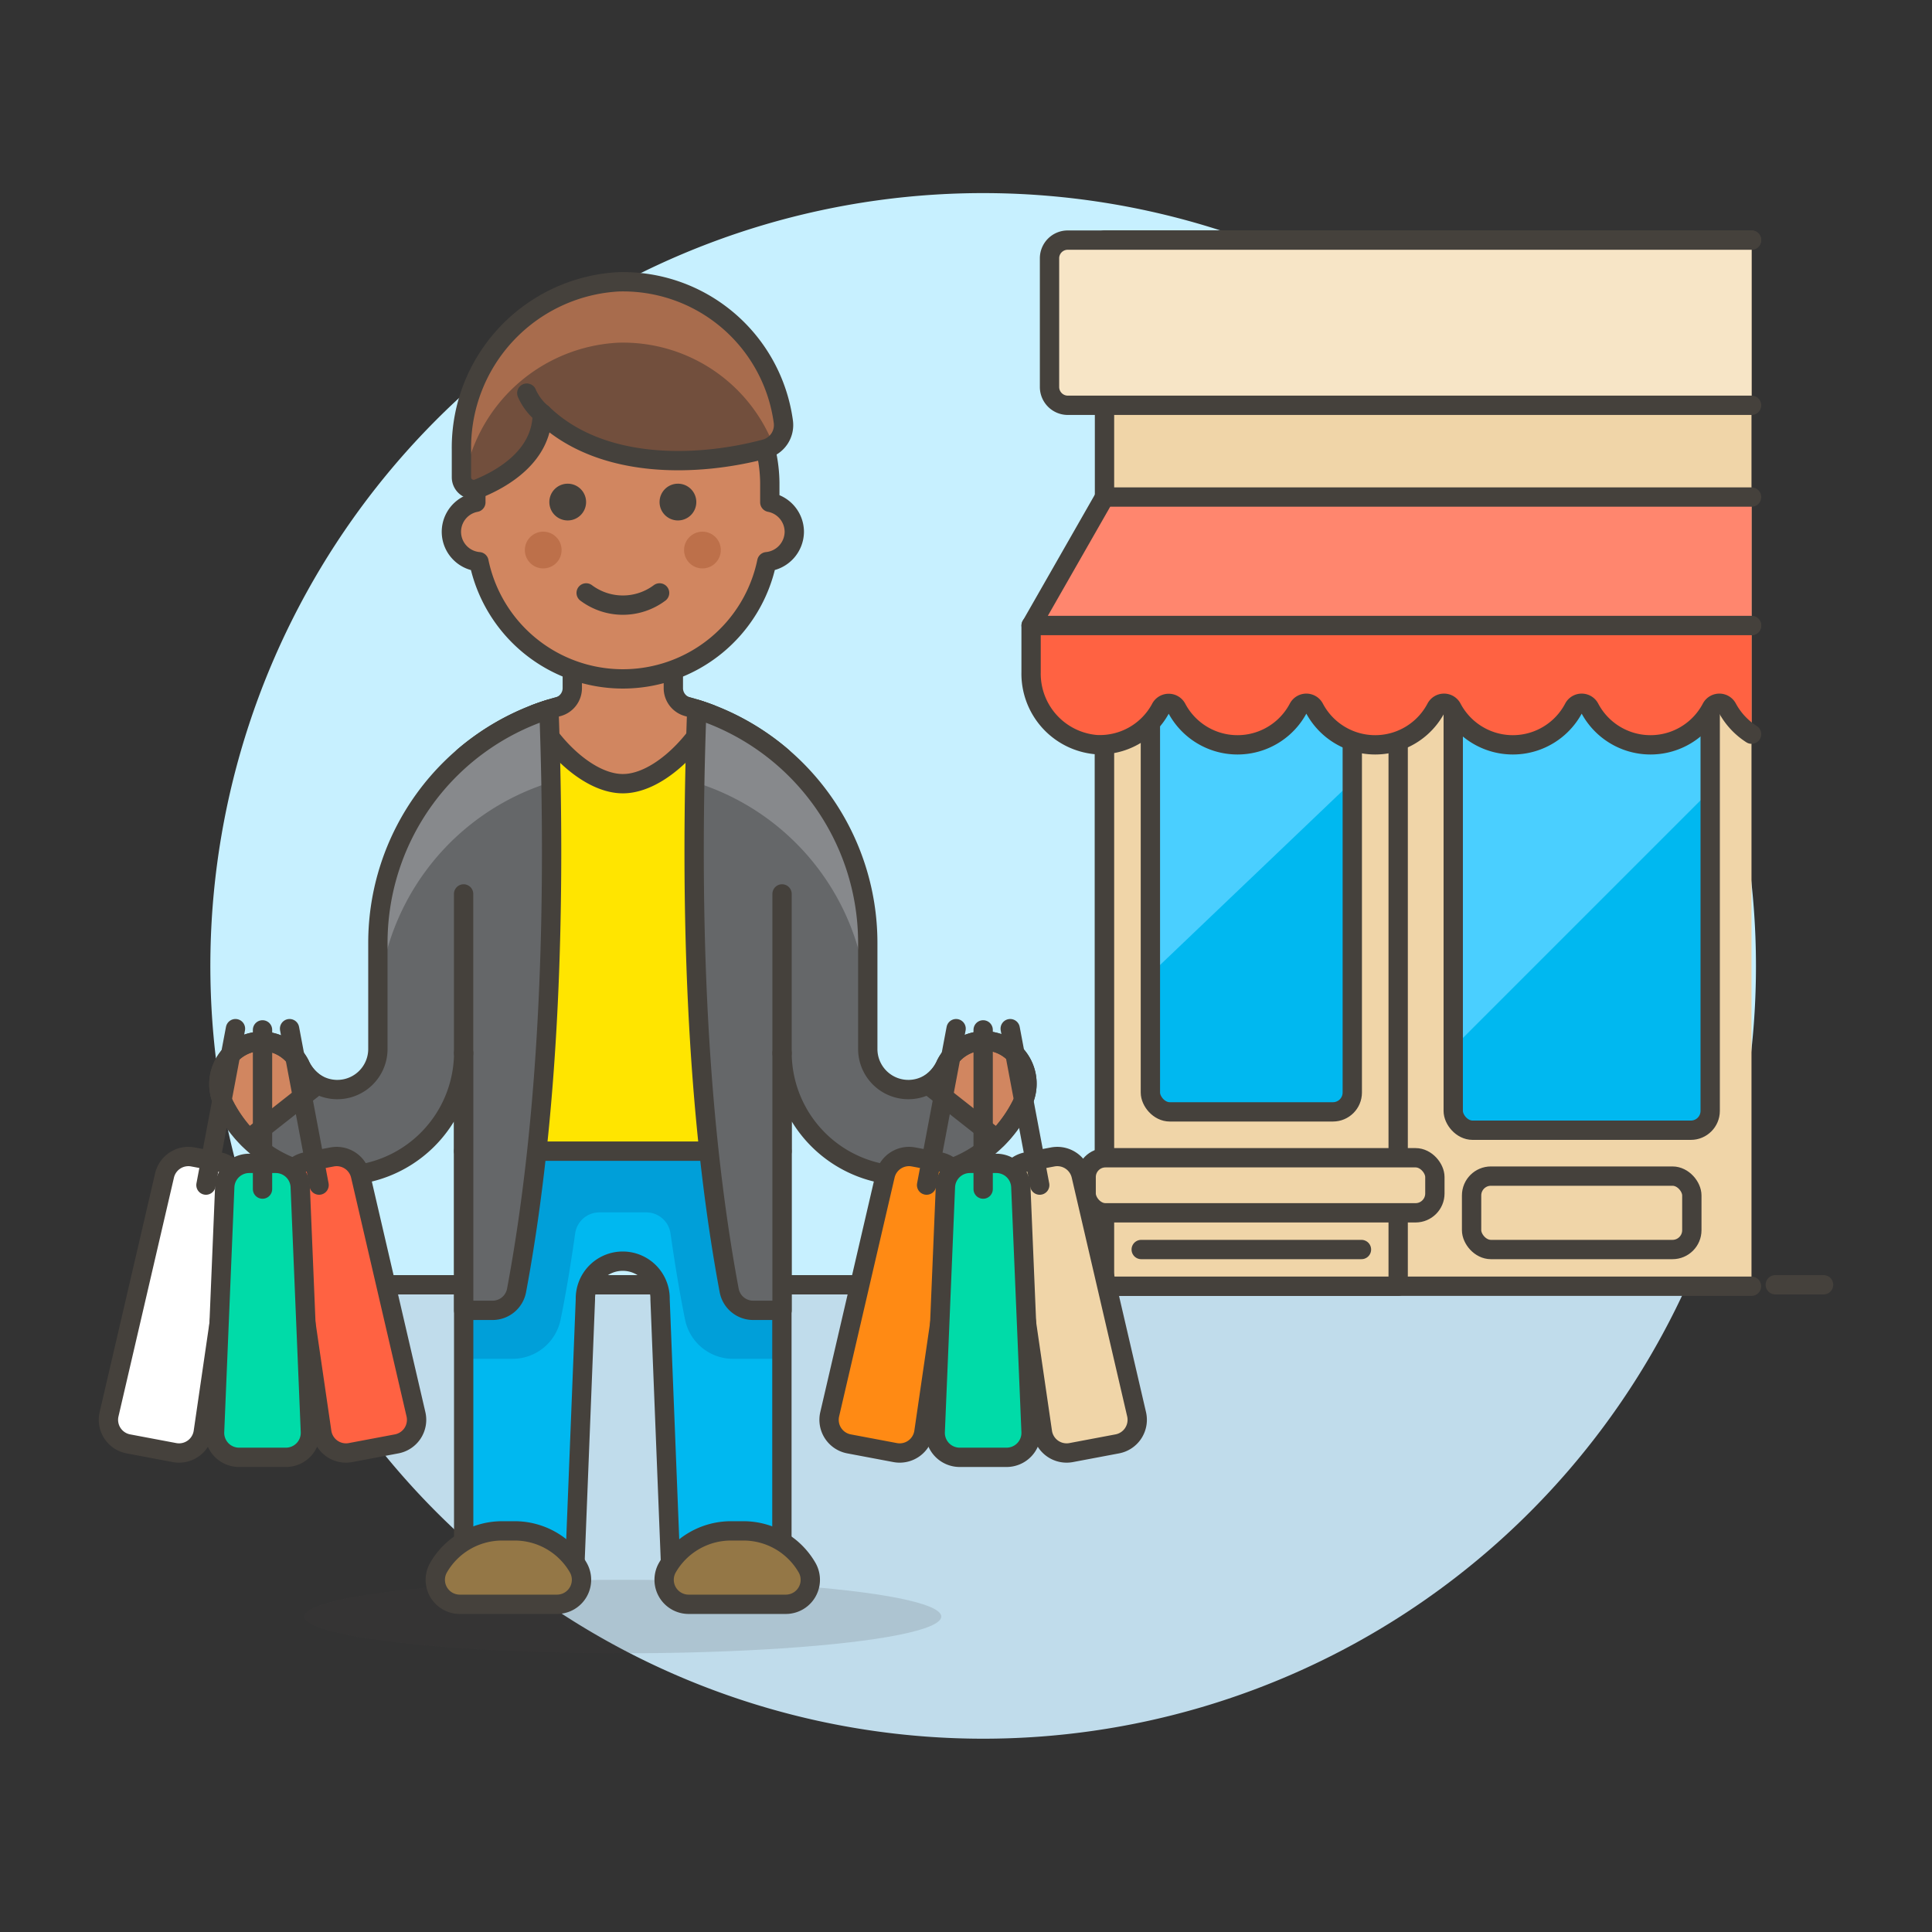 <svg xmlns="http://www.w3.org/2000/svg" viewBox="0 0 100 100"><rect x="0" y="0" width="100" height="100" fill="#333333" stroke="none"/><g class="nc-icon-wrapper"><defs/><path class="a" d="M90.888 50a40 40 0 1 0-76.436 16.5h72.872A39.844 39.844 0 0 0 90.888 50z" style="" fill="#c7f0ff"/><path class="b" d="M14.452 66.5a40 40 0 0 0 72.872 0z" style="" fill="#c0dceb"/><g><path class="c" d="M11.888 66.5h78" fill="none" stroke="#45413c" stroke-linecap="round" stroke-linejoin="round"/><path class="c" d="M7.388 66.5h2.5" fill="none" stroke="#45413c" stroke-linecap="round" stroke-linejoin="round"/><path class="c" d="M91.888 66.5h2.5" fill="none" stroke="#45413c" stroke-linecap="round" stroke-linejoin="round"/></g><g><path class="d" d="M90.657 66.575H57.169v-54.15h33.488" stroke="#45413c" stroke-linecap="round" stroke-linejoin="round" fill="#f0d5a8"/><rect class="e" x="75.219" y="34.75" width="13.3" height="23.75" rx="1" ry="1" style="" fill="#00b8f0"/><path class="f" d="M88.519 40.925l-13.3 13.3V35.7a.95.95 0 0 1 .95-.95h11.4a.95.95 0 0 1 .95.95z" style="" fill="#4acfff"/><rect class="c" x="75.219" y="34.75" width="13.3" height="23.75" rx="1" ry="1" fill="none" stroke="#45413c" stroke-linecap="round" stroke-linejoin="round"/><path class="d" d="M57.169 32.375h15.2v34.2h-15.2z" stroke="#45413c" stroke-linecap="round" stroke-linejoin="round" fill="#f0d5a8"/><rect class="d" x="56.219" y="59.925" width="18.05" height="2.85" rx="1" ry="1" stroke="#45413c" stroke-linecap="round" stroke-linejoin="round" fill="#f0d5a8"/><path class="c" d="M59.069 64.675h11.4" fill="none" stroke="#45413c" stroke-linecap="round" stroke-linejoin="round"/><rect class="e" x="59.544" y="34.75" width="10.45" height="22.8" rx="1" ry="1" style="" fill="#00b8f0"/><path class="f" d="M69.044 34.75h-8.55a.95.95 0 0 0-.95.95v14.725l10.45-9.975V35.7a.95.95 0 0 0-.95-.95z" style="" fill="#4acfff"/><rect class="c" x="59.544" y="34.75" width="10.45" height="22.8" rx="1" ry="1" fill="none" stroke="#45413c" stroke-linecap="round" stroke-linejoin="round"/><rect class="d" x="76.169" y="60.875" width="11.4" height="3.8" rx="1" ry="1" stroke="#45413c" stroke-linecap="round" stroke-linejoin="round" fill="#f0d5a8"/><path class="g" d="M90.661 20.978H55.273a.948.948 0 0 1-.95-.95v-6.65a.941.941 0 0 1 .95-.95h35.388" stroke="#45413c" stroke-linecap="round" stroke-linejoin="round" fill="#f7e5c6"/><g><path class="h" d="M90.661 32.378H53.373l3.8-6.65h33.488" stroke="#45413c" stroke-linecap="round" stroke-linejoin="round" fill="#ff866e"/><path class="i" d="M90.661 38a3.652 3.652 0 0 1-1.254-1.349.466.466 0 0 0-.826 0 3.56 3.56 0 0 1-6.3 0 .466.466 0 0 0-.826 0 3.56 3.56 0 0 1-6.3 0 .466.466 0 0 0-.826 0 3.56 3.56 0 0 1-6.3 0 .466.466 0 0 0-.826 0 3.56 3.56 0 0 1-6.3 0 .469.469 0 0 0-.836.028 3.57 3.57 0 0 1-3.335 1.862 3.687 3.687 0 0 1-3.363-3.752v-2.411h37.292" stroke="#45413c" stroke-linecap="round" stroke-linejoin="round" fill="#ff6242"/></g><g><path class="e" d="M24 59.582V82.4h5.7l.6-15.145a1.933 1.933 0 1 1 3.865 0l.6 15.145h5.706V59.582z" style="" fill="#00b8f0"/><path class="j" d="M24 59.582v10.75h2.536a2.536 2.536 0 0 0 2.481-2.032c.3-1.461.538-2.955.754-4.46a1.264 1.264 0 0 1 1.255-1.087h2.425a1.266 1.266 0 0 1 1.254 1.088c.215 1.5.458 3 .753 4.459a2.536 2.536 0 0 0 2.485 2.033h2.536V59.582z" style="" fill="#009fd9"/><path class="c" d="M24 59.582V82.4h5.7l.6-15.145a1.933 1.933 0 1 1 3.865 0l.6 15.145h5.706V59.582z" fill="none" stroke="#45413c" stroke-linecap="round" stroke-linejoin="round"/><ellipse class="k" cx="32.238" cy="83.672" rx="16.482" ry="1.902" fill="#45413c" opacity="0.15"/><path class="l" d="M28.831 83.038a1.269 1.269 0 0 0 1.1-1.9 3.8 3.8 0 0 0-3.295-1.9H26a3.8 3.8 0 0 0-3.3 1.9 1.267 1.267 0 0 0 1.1 1.9z" stroke="#45413c" stroke-linecap="round" stroke-linejoin="round" fill="#947746"/><path class="l" d="M35.644 83.038a1.268 1.268 0 0 1-1.1-1.9 3.8 3.8 0 0 1 3.3-1.9h.634a3.8 3.8 0 0 1 3.294 1.9 1.267 1.267 0 0 1-1.1 1.9z" stroke="#45413c" stroke-linecap="round" stroke-linejoin="round" fill="#947746"/><path class="m" d="M40.479 39.171a12.676 12.676 0 0 0-16.483 0v20.411h16.483z" stroke="#45413c" stroke-linecap="round" stroke-linejoin="round" fill="#ffe500"/><path class="n" d="M35.594 36.583a1 1 0 0 1-.742-.967v-3.639h-5.23v3.641a1 1 0 0 1-.741.965 11.741 11.741 0 0 0-1.179.38c.935 1.784 2.837 3.6 4.536 3.6s3.6-1.817 4.535-3.6a11.659 11.659 0 0 0-1.179-.38z" stroke="#45413c" stroke-linecap="round" stroke-linejoin="round" fill="#d18660"/><path class="o" d="M19.559 48.805v5.516a2.1 2.1 0 0 1-4.038.783 2.219 2.219 0 0 0-3.97 1.983 6.5 6.5 0 0 0 5.916 3.763A6.381 6.381 0 0 0 24 54.511v13.312h1.493a1.265 1.265 0 0 0 1.245-1.035c1.743-9.312 2.042-20.06 1.675-30.073a12.684 12.684 0 0 0-8.854 12.09z" style="" fill="#656769"/><path class="p" d="M28.409 36.715a12.684 12.684 0 0 0-8.85 12.09v3.771a12.685 12.685 0 0 1 8.955-12.09q-.036-1.898-.105-3.771z" style="" fill="#87898c"/><path class="n" d="M15.522 55.1a2.219 2.219 0 0 0-3.97 1.983 7.224 7.224 0 0 0 1.327 1.867l3.563-2.806a2.4 2.4 0 0 1-.92-1.044z" stroke="#45413c" stroke-linecap="round" stroke-linejoin="round" fill="#d18660"/><path class="c" d="M23.996 46.269v8.242" fill="none" stroke="#45413c" stroke-linecap="round" stroke-linejoin="round"/><path class="c" d="M19.559 48.805v5.516a2.1 2.1 0 0 1-4.038.783 2.219 2.219 0 0 0-3.97 1.983 6.5 6.5 0 0 0 5.916 3.763A6.381 6.381 0 0 0 24 54.511v13.312h1.493a1.265 1.265 0 0 0 1.245-1.035c1.743-9.312 2.042-20.06 1.675-30.073a12.684 12.684 0 0 0-8.854 12.09z" fill="none" stroke="#45413c" stroke-linecap="round" stroke-linejoin="round"/><path class="o" d="M44.916 48.805v5.516a2.1 2.1 0 0 0 4.038.783 2.218 2.218 0 1 1 3.969 1.983 6.5 6.5 0 0 1-5.916 3.763 6.382 6.382 0 0 1-6.528-6.339v13.312h-1.493a1.265 1.265 0 0 1-1.245-1.035C36 57.476 35.7 46.728 36.066 36.715a12.684 12.684 0 0 1 8.85 12.09z" style="" fill="#656769"/><path class="p" d="M36.066 36.715a12.684 12.684 0 0 1 8.85 12.09v3.771a12.683 12.683 0 0 0-8.954-12.09q.038-1.898.104-3.771z" style="" fill="#87898c"/><path class="n" d="M48.954 55.1a2.218 2.218 0 1 1 3.969 1.983 7.245 7.245 0 0 1-1.323 1.871l-3.563-2.806a2.407 2.407 0 0 0 .917-1.048z" stroke="#45413c" stroke-linecap="round" stroke-linejoin="round" fill="#d18660"/><path class="c" d="M40.479 46.269v8.242" fill="none" stroke="#45413c" stroke-linecap="round" stroke-linejoin="round"/><path class="c" d="M44.916 48.805v5.516a2.1 2.1 0 0 0 4.038.783 2.218 2.218 0 1 1 3.969 1.983 6.5 6.5 0 0 1-5.916 3.763 6.382 6.382 0 0 1-6.528-6.339v13.312h-1.493a1.265 1.265 0 0 1-1.245-1.035C36 57.476 35.7 46.728 36.066 36.715a12.684 12.684 0 0 1 8.85 12.09z" fill="none" stroke="#45413c" stroke-linecap="round" stroke-linejoin="round"/><g><path class="q" d="M47.821 74.123a1.267 1.267 0 0 1-1.49 1.062l-2.386-.45a1.268 1.268 0 0 1-1-1.532l2.871-12.361a1.267 1.267 0 0 1 1.47-.959l1.347.254a1.268 1.268 0 0 1 1.02 1.429z" stroke="#45413c" stroke-linecap="round" stroke-linejoin="round" fill="#ff8a14"/><path class="c" d="M47.96 61.341l1.528-8.098" fill="none" stroke="#45413c" stroke-linecap="round" stroke-linejoin="round"/><path class="d" d="M55.444 75.185l2.386-.45a1.268 1.268 0 0 0 1-1.532l-2.87-12.361a1.268 1.268 0 0 0-1.47-.959l-1.348.254a1.267 1.267 0 0 0-1.019 1.429l1.832 12.557a1.267 1.267 0 0 0 1.489 1.062z" stroke="#45413c" stroke-linecap="round" stroke-linejoin="round" fill="#f0d5a8"/><path class="c" d="M53.816 61.341l-1.528-8.098" fill="none" stroke="#45413c" stroke-linecap="round" stroke-linejoin="round"/><path class="r" d="M53.368 74.11a1.268 1.268 0 0 1-1.268 1.321h-2.426a1.268 1.268 0 0 1-1.267-1.321l.528-12.679a1.268 1.268 0 0 1 1.265-1.215h1.371a1.268 1.268 0 0 1 1.267 1.215z" stroke="#45413c" stroke-linecap="round" stroke-linejoin="round" fill="#00dba8"/><path class="c" d="M50.888 61.547v-8.241" fill="none" stroke="#45413c" stroke-linecap="round" stroke-linejoin="round"/></g><g><path class="i" d="M18.144 75.185l2.386-.45a1.268 1.268 0 0 0 1-1.532l-2.87-12.361a1.268 1.268 0 0 0-1.47-.959l-1.348.254a1.267 1.267 0 0 0-1.019 1.429l1.832 12.557a1.267 1.267 0 0 0 1.489 1.062z" stroke="#45413c" stroke-linecap="round" stroke-linejoin="round" fill="#ff6242"/><path class="c" d="M16.516 61.341l-1.528-8.098" fill="none" stroke="#45413c" stroke-linecap="round" stroke-linejoin="round"/><path class="s" d="M9.031 75.185l-2.386-.45a1.268 1.268 0 0 1-1-1.532l2.871-12.361a1.268 1.268 0 0 1 1.47-.959l1.347.254a1.268 1.268 0 0 1 1.02 1.429l-1.832 12.557a1.267 1.267 0 0 1-1.49 1.062z" stroke="#45413c" stroke-linecap="round" stroke-linejoin="round" fill="#fff"/><path class="c" d="M10.66 61.341l1.528-8.098" fill="none" stroke="#45413c" stroke-linecap="round" stroke-linejoin="round"/><path class="r" d="M12.374 75.431H14.8a1.268 1.268 0 0 0 1.266-1.321l-.526-12.679a1.268 1.268 0 0 0-1.267-1.215H12.9a1.268 1.268 0 0 0-1.267 1.215l-.526 12.679a1.268 1.268 0 0 0 1.267 1.321z" stroke="#45413c" stroke-linecap="round" stroke-linejoin="round" fill="#00dba8"/><path class="c" d="M13.588 61.547v-8.241" fill="none" stroke="#45413c" stroke-linecap="round" stroke-linejoin="round"/></g><g><path class="n" d="M41.113 27.519A1.562 1.562 0 0 0 39.845 26v-1.017a7.608 7.608 0 0 0-15.215 0V26a1.553 1.553 0 0 0 .16 3.074 7.608 7.608 0 0 0 14.9 0 1.569 1.569 0 0 0 1.423-1.555z" stroke="#45413c" stroke-linecap="round" stroke-linejoin="round" fill="#d18660"/><circle class="t" cx="28.117" cy="28.47" r=".951" style="" fill="#bd704a"/><circle class="t" cx="36.358" cy="28.47" r=".951" style="" fill="#bd704a"/><path class="c" d="M34.14 30.689a3.17 3.17 0 0 1-3.8 0" fill="none" stroke="#45413c" stroke-linecap="round" stroke-linejoin="round"/><path class="u" d="M29.385 25.036a.951.951 0 1 0 .951.951.951.951 0 0 0-.951-.951z" style="" fill="#45413c"/><path class="u" d="M35.09 25.036a.951.951 0 1 0 .951.951.95.95 0 0 0-.951-.951z" style="" fill="#45413c"/><g><path class="v" d="M31.992 14.588a8.6 8.6 0 0 0-8.108 8.712v1.4a.633.633 0 0 0 .874.588c1.226-.5 3.309-1.671 3.309-3.886 3.028 2.938 8.048 2.769 11.54 1.836a1.281 1.281 0 0 0 .94-1.4 8.37 8.37 0 0 0-8.555-7.25z" style="" fill="#724f3d"/><path class="w" d="M31.992 17.738a8.363 8.363 0 0 1 8.041 5.3 1.279 1.279 0 0 0 .514-1.2 8.37 8.37 0 0 0-8.555-7.255 8.6 8.6 0 0 0-8.108 8.717v1.4a.608.608 0 0 0 .116.36 8.523 8.523 0 0 1 7.992-7.322z" style="" fill="#a86c4d"/><path class="c" d="M31.992 14.588a8.6 8.6 0 0 0-8.108 8.712v1.4a.633.633 0 0 0 .874.588c1.226-.5 3.309-1.671 3.309-3.886 3.028 2.938 8.048 2.769 11.54 1.836a1.281 1.281 0 0 0 .94-1.4 8.37 8.37 0 0 0-8.555-7.25z" fill="none" stroke="#45413c" stroke-linecap="round" stroke-linejoin="round"/></g><path class="c" d="M27.267 20.348a2.888 2.888 0 0 0 .8 1.062" fill="none" stroke="#45413c" stroke-linecap="round" stroke-linejoin="round"/></g></g></g></g></svg>